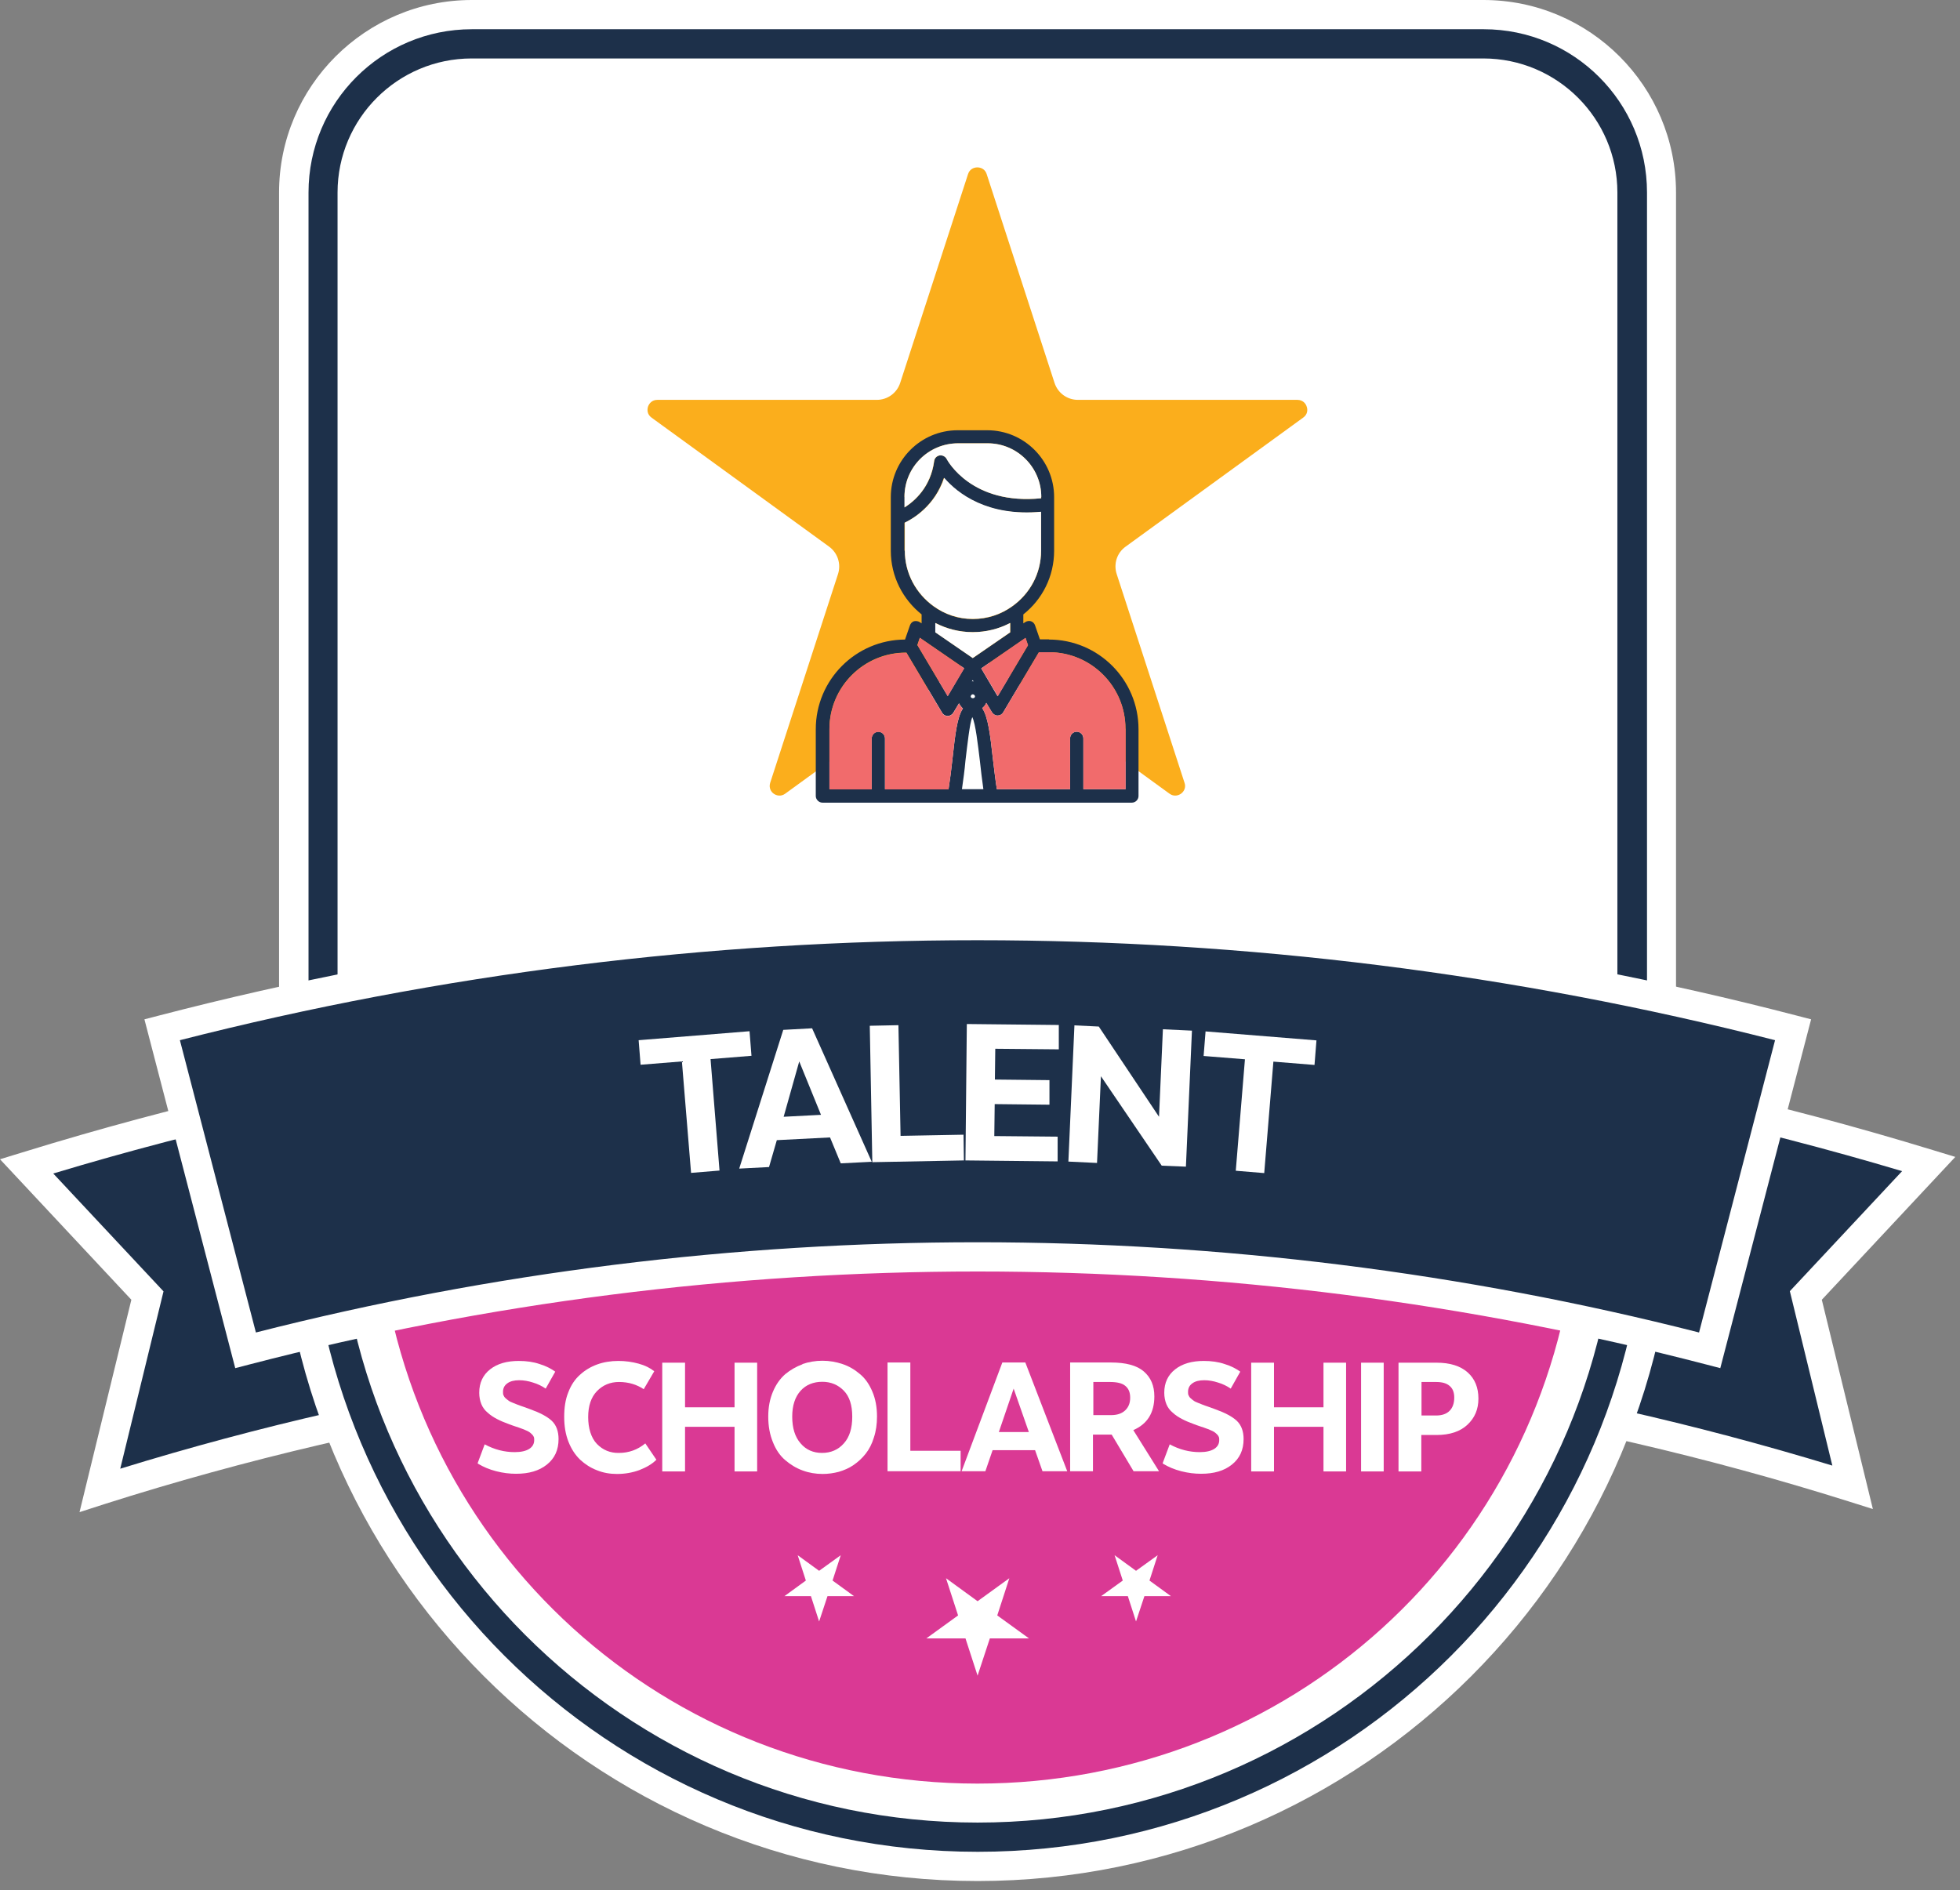 <svg xmlns="http://www.w3.org/2000/svg" width="169" height="163" viewBox="0 0 169 163" fill="none"><rect x="0" y="0" width="169" height="163" fill="#808080" stroke="none"/><g clip-path="url(#clip0_941_2842)"><path d="M155.69 111.714L159.723 128.249C135.491 120.637 110.235 116.755 84.592 116.755C58.949 116.755 33.087 120.721 8.604 128.518L12.704 111.714L2.285 100.573C28.869 92.355 56.529 88.188 84.592 88.188C112.655 88.188 139.894 92.288 166.293 100.371L155.69 111.714Z" fill="#1D304A"></path><path d="M6.856 130.4L11.326 112.084L0 99.968L1.916 99.38C28.617 91.129 56.445 86.945 84.592 86.945C112.739 86.945 140.146 91.062 166.663 99.178L168.596 99.766L157.085 112.084L161.488 130.131L159.354 129.459C135.206 121.864 110.05 118.015 84.592 118.015C59.134 118.015 33.373 121.948 8.99 129.711L6.856 130.4ZM4.588 101.194L14.099 111.361L10.368 126.653C34.348 119.259 59.302 115.495 84.609 115.495C109.916 115.495 134.248 119.158 157.992 126.384L154.329 111.344L164.008 100.993C138.315 93.33 111.613 89.448 84.609 89.448C57.605 89.448 30.483 93.397 4.604 101.194H4.588Z" fill="white"></path><path d="M127.912 0H40.682C31.523 0 24.062 7.444 24.062 16.602V101.984C24.062 135.189 51.084 162.21 84.288 162.21C117.493 162.21 144.514 135.189 144.514 101.984V16.602C144.514 7.444 137.07 0 127.912 0Z" fill="white"></path><path d="M84.289 158.429C53.168 158.429 27.844 133.105 27.844 101.984V16.602C27.844 9.528 33.591 3.781 40.665 3.781H127.896C134.97 3.781 140.717 9.528 140.717 16.602V101.984C140.717 133.105 115.393 158.429 84.272 158.429H84.289Z" fill="white"></path><path d="M127.914 2.521H40.683C32.903 2.521 26.602 8.822 26.602 16.602V101.984C26.602 133.862 52.429 159.689 84.307 159.689C116.184 159.689 142.012 133.862 142.012 101.984V16.602C142.012 8.822 135.711 2.521 127.93 2.521H127.914ZM139.475 101.984C139.475 132.416 114.722 157.169 84.29 157.169C53.858 157.169 29.105 132.416 29.105 101.984V16.602C29.105 10.217 34.298 5.041 40.667 5.041H127.897C134.282 5.041 139.458 10.234 139.458 16.602V101.984H139.475Z" fill="#1D304A"></path><path d="M84.291 153.808C57.455 153.808 35.273 133.677 32.703 106.992L32.434 104.236H136.132L135.863 106.992C133.292 133.694 111.111 153.808 84.274 153.808H84.291Z" fill="#DA3994"></path><path d="M147.405 116.453C106.386 105.782 62.191 105.782 21.173 116.453L13.98 88.81C59.688 76.913 108.89 76.913 154.597 88.81L147.405 116.453Z" fill="#1D304A"></path><path d="M20.284 117.982L12.453 87.902L13.68 87.583C59.891 75.551 108.724 75.551 154.935 87.583L156.162 87.902L148.331 117.982L147.105 117.663C106.018 106.975 62.58 106.975 21.511 117.663L20.284 117.982ZM84.291 107.126C105.212 107.126 126.133 109.714 146.5 114.907L153.053 89.701C108.018 78.206 60.53 78.206 15.511 89.701L22.065 114.907C42.432 109.714 63.353 107.126 84.274 107.126H84.291Z" fill="white"></path><path d="M41.188 126.165L41.792 124.552C42.633 125.006 43.49 125.224 44.38 125.224C44.935 125.224 45.355 125.124 45.641 124.939C45.926 124.754 46.061 124.502 46.061 124.183C46.061 124.082 46.061 123.998 46.027 123.914C45.993 123.83 45.943 123.762 45.859 123.678C45.775 123.594 45.708 123.544 45.641 123.494C45.573 123.443 45.456 123.393 45.304 123.326C45.153 123.258 45.019 123.208 44.918 123.174C44.817 123.141 44.666 123.074 44.431 123.006C44.195 122.922 44.027 122.872 43.91 122.821C43.49 122.67 43.137 122.519 42.851 122.368C42.565 122.217 42.297 122.048 42.061 121.83C41.809 121.628 41.624 121.376 41.507 121.091C41.389 120.805 41.322 120.469 41.322 120.099C41.322 119.242 41.641 118.57 42.263 118.083C42.885 117.595 43.708 117.36 44.733 117.36C45.389 117.36 45.993 117.444 46.531 117.629C47.086 117.797 47.523 118.032 47.876 118.284L47.052 119.746C46.733 119.528 46.363 119.343 45.96 119.225C45.557 119.091 45.153 119.024 44.767 119.024C44.33 119.024 43.994 119.108 43.742 119.293C43.49 119.477 43.372 119.713 43.372 120.032C43.372 120.15 43.372 120.25 43.422 120.334C43.456 120.418 43.507 120.502 43.607 120.587C43.691 120.671 43.775 120.721 43.859 120.788C43.943 120.855 44.061 120.906 44.229 120.973C44.397 121.04 44.532 121.091 44.649 121.141C44.767 121.191 44.935 121.242 45.17 121.326C45.405 121.41 45.59 121.477 45.725 121.528C46.565 121.83 47.17 122.149 47.573 122.519C47.96 122.889 48.161 123.41 48.161 124.099C48.161 125.04 47.825 125.762 47.153 126.3C46.481 126.838 45.607 127.09 44.498 127.09C43.943 127.09 43.372 127.022 42.784 126.871C42.196 126.72 41.675 126.502 41.204 126.216L41.188 126.165Z" fill="white"></path><path d="M55.639 124.468L56.597 125.88C56.227 126.25 55.74 126.535 55.135 126.77C54.547 126.989 53.891 127.107 53.202 127.107C52.581 127.107 52.009 127.006 51.471 126.787C50.934 126.586 50.447 126.266 50.026 125.88C49.606 125.477 49.27 124.972 49.018 124.334C48.766 123.695 48.648 122.989 48.648 122.183C48.648 121.393 48.749 120.687 49.001 120.066C49.237 119.444 49.573 118.94 50.01 118.553C50.43 118.167 50.934 117.864 51.488 117.663C52.043 117.461 52.665 117.36 53.32 117.36C53.942 117.36 54.513 117.444 55.068 117.595C55.622 117.747 56.059 117.965 56.412 118.251L55.505 119.797C54.9 119.393 54.194 119.175 53.37 119.175C52.614 119.175 51.976 119.444 51.471 119.965C50.967 120.486 50.715 121.242 50.715 122.2C50.715 123.158 50.967 123.998 51.471 124.519C51.976 125.04 52.614 125.308 53.37 125.292C54.211 125.292 54.967 125.023 55.622 124.485L55.639 124.468Z" fill="white"></path><path d="M65.285 126.888H63.336V123.04H59.068V126.888H57.102V117.511H59.068V121.359H63.336V117.511H65.285V126.888Z" fill="white"></path><path d="M69.183 117.629C69.737 117.444 70.309 117.343 70.914 117.343C71.519 117.343 72.09 117.444 72.645 117.629C73.199 117.814 73.686 118.099 74.14 118.486C74.594 118.856 74.947 119.36 75.216 119.998C75.484 120.62 75.619 121.343 75.619 122.149C75.619 122.805 75.535 123.41 75.35 123.964C75.182 124.519 74.947 124.972 74.644 125.359C74.342 125.745 73.989 126.065 73.602 126.333C73.216 126.602 72.779 126.787 72.325 126.922C71.872 127.039 71.418 127.106 70.93 127.106C70.326 127.106 69.737 127.006 69.2 126.804C68.645 126.602 68.158 126.3 67.704 125.913C67.25 125.527 66.898 125.006 66.645 124.367C66.377 123.712 66.242 122.989 66.242 122.166C66.242 121.343 66.377 120.654 66.645 120.015C66.914 119.377 67.267 118.889 67.704 118.503C68.158 118.133 68.645 117.847 69.2 117.646L69.183 117.629ZM70.914 119.158C70.141 119.158 69.502 119.41 69.032 119.931C68.561 120.452 68.309 121.191 68.309 122.166C68.309 123.141 68.544 123.914 69.032 124.468C69.502 125.023 70.124 125.292 70.88 125.292C71.636 125.292 72.275 125.023 72.762 124.468C73.249 123.93 73.485 123.157 73.485 122.166C73.485 121.175 73.249 120.435 72.762 119.931C72.275 119.427 71.653 119.158 70.897 119.158H70.914Z" fill="white"></path><path d="M78.51 125.107H82.829V126.871H76.527V117.494H78.493V125.107H78.51Z" fill="white"></path><path d="M89.249 125.056H85.586L84.964 126.871H82.914L86.426 117.494H88.409L92.022 126.871H89.888L89.249 125.056ZM88.712 123.493L87.401 119.746L86.124 123.493H88.712Z" fill="white"></path><path d="M97.752 126.888L95.853 123.712H95.634H94.24V126.871H92.273V117.494H95.785C97.079 117.494 98.02 117.746 98.625 118.267C99.23 118.788 99.533 119.494 99.533 120.418C99.533 121.83 98.928 122.804 97.718 123.325L99.936 126.871H97.752V126.888ZM94.256 122.032H95.802C96.323 122.032 96.727 121.897 97.012 121.628C97.298 121.359 97.449 121.006 97.449 120.536C97.449 120.065 97.315 119.746 97.029 119.511C96.76 119.276 96.306 119.175 95.685 119.175H94.273V122.032H94.256Z" fill="white"></path><path d="M100.254 126.165L100.859 124.552C101.699 125.006 102.556 125.224 103.447 125.224C104.001 125.224 104.421 125.124 104.707 124.939C104.993 124.754 105.127 124.502 105.127 124.183C105.127 124.082 105.127 123.998 105.093 123.914C105.06 123.83 105.009 123.762 104.925 123.678C104.841 123.594 104.774 123.544 104.707 123.494C104.64 123.443 104.522 123.393 104.371 123.326C104.22 123.258 104.085 123.208 103.984 123.174C103.884 123.141 103.732 123.074 103.497 123.006C103.262 122.922 103.094 122.872 102.976 122.821C102.556 122.67 102.203 122.519 101.918 122.368C101.632 122.217 101.363 122.048 101.128 121.83C100.876 121.628 100.691 121.376 100.573 121.091C100.456 120.805 100.388 120.469 100.388 120.099C100.388 119.242 100.708 118.57 101.329 118.083C101.951 117.595 102.775 117.36 103.8 117.36C104.455 117.36 105.06 117.444 105.598 117.629C106.152 117.797 106.589 118.032 106.942 118.284L106.119 119.746C105.799 119.528 105.43 119.343 105.026 119.225C104.623 119.091 104.22 119.024 103.833 119.024C103.396 119.024 103.06 119.108 102.808 119.293C102.556 119.477 102.438 119.713 102.438 120.032C102.438 120.15 102.438 120.25 102.489 120.334C102.522 120.418 102.573 120.502 102.674 120.587C102.758 120.671 102.842 120.721 102.926 120.788C103.01 120.855 103.127 120.906 103.295 120.973C103.463 121.04 103.598 121.091 103.716 121.141C103.833 121.191 104.001 121.242 104.236 121.326C104.472 121.41 104.657 121.477 104.791 121.528C105.631 121.83 106.236 122.149 106.639 122.519C107.026 122.889 107.228 123.41 107.228 124.099C107.228 125.04 106.892 125.762 106.219 126.3C105.547 126.838 104.673 127.09 103.564 127.09C103.01 127.09 102.438 127.022 101.85 126.871C101.262 126.72 100.741 126.502 100.271 126.216L100.254 126.165Z" fill="white"></path><path d="M116.066 126.888H114.117V123.04H109.849V126.888H107.883V117.511H109.849V121.359H114.117V117.511H116.066V126.888Z" fill="white"></path><path d="M119.309 126.888H117.359V117.511H119.309V126.888Z" fill="white"></path><path d="M120.586 117.511H123.863C125.039 117.511 125.93 117.797 126.551 118.351C127.173 118.906 127.476 119.662 127.476 120.603C127.476 121.544 127.156 122.267 126.535 122.855C125.913 123.443 125.022 123.746 123.863 123.746H122.552V126.888H120.586V117.511ZM122.569 119.175V122.065H123.829C124.333 122.065 124.72 121.931 124.989 121.662C125.257 121.393 125.392 121.006 125.392 120.519C125.392 120.065 125.257 119.729 124.989 119.511C124.72 119.276 124.333 119.175 123.812 119.175H122.569Z" fill="white"></path><path d="M84.291 144.499L83.249 141.289H79.871L82.61 139.306L81.568 136.097L84.291 138.08L87.03 136.097L85.988 139.306L88.727 141.289H85.349L84.291 144.499Z" fill="white"></path><path d="M97.953 139.827L97.248 137.643H94.945L96.811 136.298L96.105 134.114L97.953 135.458L99.819 134.114L99.113 136.298L100.961 137.643H98.676L97.953 139.827Z" fill="white"></path><path d="M70.628 139.827L69.922 137.643H67.637L69.485 136.298L68.779 134.114L70.628 135.458L72.493 134.114L71.787 136.298L73.636 137.643H71.35L70.628 139.827Z" fill="white"></path><path d="M64.813 91.045L61.267 91.331L62.04 100.942L59.587 101.144L58.797 91.532L55.234 91.818L55.066 89.701L64.628 88.927L64.796 91.045H64.813Z" fill="white"></path><path d="M71.569 98.086L66.981 98.321L66.309 100.64L63.738 100.774L67.536 88.81L70.023 88.675L75.165 100.186L72.493 100.321L71.569 98.086ZM70.796 96.153L68.914 91.532L67.57 96.304L70.813 96.136L70.796 96.153Z" fill="white"></path><path d="M77.651 97.951L83.079 97.85L83.112 100.069L75.215 100.22L74.996 88.457L77.466 88.406L77.651 97.951Z" fill="white"></path><path d="M91.278 90.49L85.817 90.44L85.784 93.095L90.489 93.145V95.263L85.767 95.212L85.733 97.968L91.194 98.019V100.153L83.246 100.069L83.364 88.306L91.295 88.39V90.49H91.278Z" fill="white"></path><path d="M102.254 100.606L100.17 100.522L94.927 92.809L94.591 100.287L92.121 100.169L92.642 88.423L94.743 88.524L99.935 96.305L100.271 88.759L102.775 88.877L102.254 100.623V100.606Z" fill="white"></path><path d="M113.343 91.835L109.797 91.549L109.007 101.161L106.554 100.959L107.344 91.347L103.781 91.062L103.949 88.944L113.511 89.717L113.343 91.835Z" fill="white"></path><path d="M85.699 14.805L91.547 32.802C91.749 33.407 92.32 33.827 92.959 33.827H111.88C113.325 33.827 113.913 35.658 112.754 36.516L97.445 47.64C96.924 48.01 96.706 48.682 96.908 49.303L102.755 67.301C103.192 68.662 101.63 69.804 100.47 68.964L85.162 57.84C84.641 57.47 83.935 57.47 83.414 57.84L68.105 68.964C66.946 69.804 65.383 68.679 65.82 67.301L71.668 49.303C71.869 48.699 71.651 48.026 71.13 47.64L55.822 36.516C54.662 35.675 55.25 33.827 56.695 33.827H75.617C76.255 33.827 76.827 33.407 77.028 32.802L82.876 14.805C83.313 13.443 85.262 13.443 85.699 14.805Z" fill="#FBAE1C"></path><path d="M101.345 69.888C100.908 69.888 100.472 69.754 100.102 69.468L84.793 58.344C84.491 58.126 84.104 58.126 83.802 58.344L68.493 69.468C67.737 70.023 66.763 70.023 65.99 69.468C65.233 68.914 64.931 67.99 65.216 67.099L71.064 49.102C71.182 48.749 71.064 48.379 70.762 48.161L55.453 37.036C54.697 36.482 54.395 35.558 54.68 34.667C54.966 33.776 55.756 33.205 56.697 33.205H75.618C75.988 33.205 76.307 32.97 76.425 32.617L82.273 14.62C82.558 13.729 83.348 13.158 84.289 13.158C85.23 13.158 86.02 13.729 86.306 14.62L92.153 32.617C92.271 32.97 92.59 33.205 92.96 33.205H111.882C112.823 33.205 113.612 33.776 113.898 34.667C114.184 35.558 113.898 36.482 113.125 37.036L97.817 48.161C97.514 48.379 97.396 48.749 97.514 49.102L103.362 67.099C103.648 67.99 103.362 68.914 102.589 69.468C102.202 69.737 101.782 69.888 101.345 69.888ZM84.289 56.916C84.726 56.916 85.163 57.05 85.533 57.319L100.841 68.443C101.211 68.712 101.597 68.611 101.833 68.443C102.068 68.275 102.286 67.922 102.135 67.502L96.287 49.505C96.002 48.631 96.304 47.673 97.06 47.136L112.369 36.011C112.739 35.742 112.772 35.356 112.671 35.07C112.587 34.785 112.318 34.482 111.865 34.482H92.943C92.019 34.482 91.213 33.894 90.927 33.02L85.079 15.023C84.945 14.586 84.575 14.435 84.272 14.435C83.97 14.435 83.6 14.586 83.466 15.023L77.618 33.02C77.332 33.894 76.526 34.482 75.601 34.482H56.68C56.226 34.482 55.974 34.785 55.873 35.07C55.789 35.356 55.806 35.742 56.176 36.011L71.484 47.136C72.224 47.673 72.543 48.631 72.257 49.505L66.41 67.502C66.275 67.939 66.477 68.275 66.712 68.443C66.947 68.611 67.334 68.712 67.704 68.443L83.012 57.319C83.382 57.05 83.819 56.916 84.256 56.916H84.289Z" fill="white"></path><path d="M90.471 55.134H89.665L89.245 53.924C89.194 53.756 89.043 53.622 88.892 53.572C88.724 53.521 88.539 53.555 88.388 53.656L88.236 53.756V52.983C89.866 51.69 90.891 49.723 90.891 47.489V42.867C90.891 39.691 88.303 37.103 85.127 37.103H82.573C79.397 37.103 76.809 39.691 76.809 42.867V47.489C76.809 49.723 77.851 51.69 79.465 52.983V53.756L79.313 53.656C79.162 53.555 78.977 53.538 78.809 53.572C78.641 53.622 78.507 53.773 78.456 53.941L78.036 55.151C73.785 55.168 70.34 58.63 70.34 62.881V68.645C70.34 68.947 70.609 69.216 70.911 69.216H97.596C97.915 69.216 98.168 68.947 98.168 68.645V62.881C98.168 58.613 94.706 55.151 90.438 55.151L90.471 55.134ZM88.421 55L88.639 55.639L86.018 60.041L84.606 57.638L88.421 55.017V55ZM83.867 59.873C83.968 59.873 84.069 59.957 84.069 60.058C84.069 60.26 83.699 60.26 83.699 60.058C83.699 59.974 83.783 59.873 83.884 59.873H83.867ZM83.8 58.764L83.867 58.646L83.951 58.764C83.951 58.764 83.901 58.747 83.867 58.747C83.85 58.747 83.817 58.747 83.8 58.764ZM83.884 56.748L80.658 54.529V53.723C81.632 54.227 82.725 54.513 83.884 54.513C85.043 54.513 86.153 54.227 87.11 53.723V54.529L83.884 56.748ZM77.986 42.85C77.986 40.296 80.053 38.229 82.607 38.229H85.161C87.715 38.229 89.782 40.313 89.782 42.85V42.968C83.817 43.573 81.716 39.742 81.632 39.574C81.515 39.355 81.263 39.238 81.027 39.271C80.775 39.322 80.59 39.507 80.557 39.759C80.254 42.01 78.876 43.203 78.002 43.758V42.85H77.986ZM77.986 47.489V45.086C78.759 44.716 80.59 43.607 81.38 41.221C82.54 42.565 85.111 44.581 89.765 44.144V47.505C89.765 49.488 88.791 51.219 87.278 52.294C86.321 52.983 85.161 53.387 83.884 53.387C82.607 53.387 81.464 52.983 80.506 52.294C78.994 51.202 78.019 49.471 78.019 47.489H77.986ZM79.313 55L83.128 57.621L81.716 60.024L79.095 55.622L79.313 54.983V55ZM81.783 68.057H76.305V63.671C76.305 63.368 76.053 63.099 75.734 63.099C75.415 63.099 75.163 63.368 75.163 63.671V68.057H71.516V62.864C71.516 59.234 74.474 56.277 78.103 56.277H78.154L81.229 61.453C81.33 61.638 81.515 61.738 81.716 61.738C81.918 61.738 82.103 61.621 82.204 61.453L82.691 60.646C82.775 60.814 82.892 60.965 83.027 61.1C82.523 61.839 82.355 63.368 82.12 65.502C82.035 66.326 81.918 67.2 81.783 68.09V68.057ZM82.943 68.057C83.061 67.216 83.178 66.393 83.245 65.603C83.413 64.209 83.615 62.343 83.834 61.839C84.119 62.394 84.321 64.242 84.489 65.603C84.573 66.393 84.674 67.233 84.791 68.057H82.926H82.943ZM97.058 68.057H93.412V63.671C93.412 63.368 93.16 63.099 92.841 63.099C92.521 63.099 92.269 63.368 92.269 63.671V68.057H85.951C85.816 67.183 85.716 66.292 85.615 65.469C85.379 63.335 85.195 61.806 84.691 61.066C84.842 60.949 84.959 60.797 85.043 60.612L85.531 61.419C85.632 61.587 85.816 61.705 86.018 61.705C86.22 61.705 86.405 61.604 86.505 61.419L89.581 56.243H90.454C94.084 56.243 97.042 59.201 97.042 62.831V68.023L97.058 68.057Z" fill="#1D304A"></path><path d="M87.097 53.723V54.529L83.871 56.748L80.644 54.529V53.723C81.619 54.227 82.711 54.513 83.871 54.513C85.03 54.513 86.139 54.227 87.097 53.723Z" fill="white"></path><path d="M89.768 42.851V42.968C83.802 43.573 81.702 39.742 81.618 39.574C81.5 39.355 81.248 39.238 81.013 39.271C80.761 39.322 80.576 39.507 80.543 39.759C80.24 42.01 78.862 43.203 77.988 43.758V42.851C77.988 40.296 80.055 38.23 82.609 38.23H85.164C87.718 38.23 89.785 40.313 89.785 42.851H89.768Z" fill="white"></path><path d="M89.766 44.128V47.489C89.766 49.471 88.791 51.202 87.279 52.278C86.321 52.967 85.161 53.37 83.884 53.37C82.607 53.37 81.464 52.967 80.507 52.278C78.994 51.185 78.019 49.455 78.019 47.472V45.069C78.793 44.699 80.624 43.59 81.414 41.204C82.573 42.548 85.144 44.565 89.799 44.128H89.766Z" fill="white"></path><path d="M97.059 62.864V68.057H93.413V63.671C93.413 63.368 93.161 63.099 92.841 63.099C92.522 63.099 92.27 63.368 92.27 63.671V68.057H85.952C85.817 67.183 85.716 66.292 85.616 65.469C85.38 63.335 85.195 61.806 84.691 61.066C84.843 60.949 84.96 60.797 85.044 60.612L85.532 61.419C85.632 61.587 85.817 61.705 86.019 61.705C86.221 61.705 86.405 61.604 86.506 61.419L89.581 56.243H90.455C94.085 56.243 97.042 59.201 97.042 62.831L97.059 62.864Z" fill="#F16B6C"></path><path d="M88.642 55.639L86.038 60.041L84.609 57.638L88.424 55L88.642 55.639Z" fill="#F16B6C"></path><path d="M83.146 57.638L81.718 60.041L79.113 55.639L79.315 55L83.146 57.638Z" fill="#F16B6C"></path><path d="M83.03 61.083C82.526 61.822 82.358 63.352 82.123 65.486C82.039 66.309 81.921 67.183 81.787 68.074H76.309V63.688C76.309 63.385 76.057 63.116 75.737 63.116C75.418 63.116 75.166 63.385 75.166 63.688V68.074H71.519V62.881C71.519 59.252 74.477 56.294 78.107 56.294H78.157L81.232 61.47C81.333 61.654 81.518 61.755 81.72 61.755C81.921 61.755 82.106 61.638 82.207 61.47L82.694 60.663C82.778 60.831 82.896 60.982 83.03 61.117V61.083Z" fill="#F16B6C"></path></g><defs><clipPath id="clip0_941_2842"><rect width="168.596" height="162.21" fill="white"></rect></clipPath></defs></svg>
